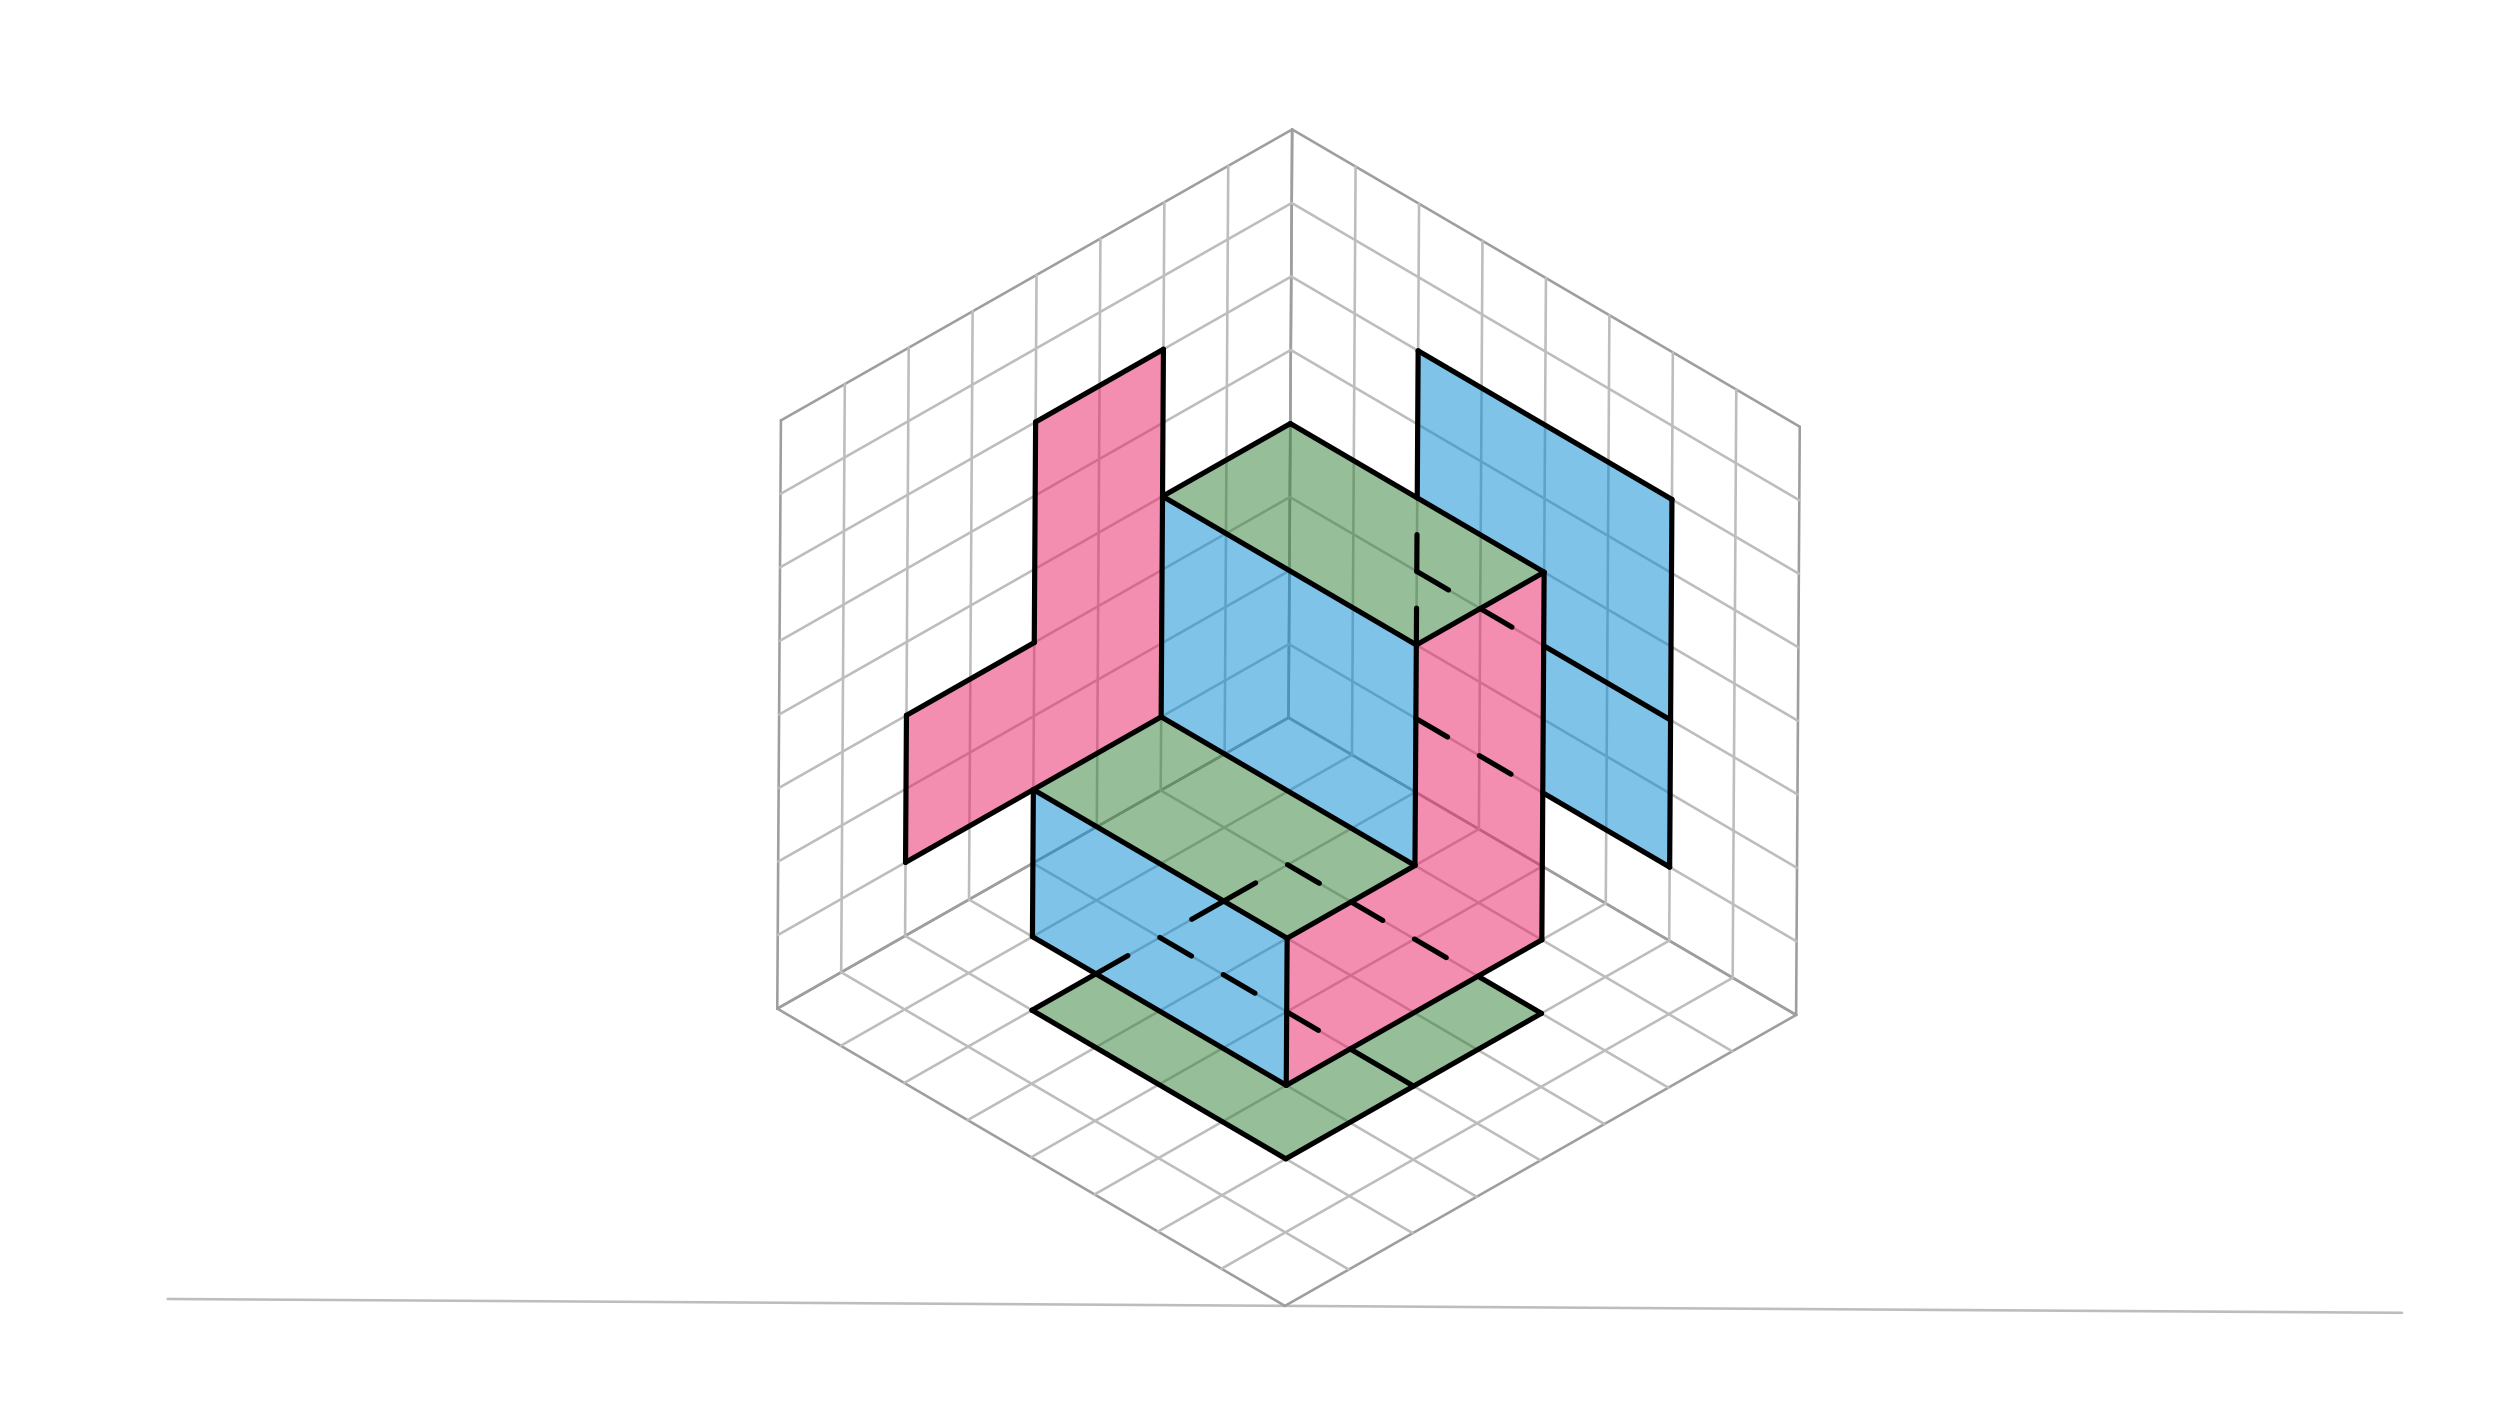 <svg xmlns="http://www.w3.org/2000/svg" class="svg--816" height="100%" preserveAspectRatio="xMidYMid meet" viewBox="0 0 963.78 541.417" width="100%"><defs><marker id="marker-arrow" markerHeight="16" markerUnits="userSpaceOnUse" markerWidth="24" orient="auto-start-reverse" refX="24" refY="4" viewBox="0 0 24 8"><path d="M 0 0 L 24 4 L 0 8 z" stroke="inherit"></path></marker></defs><g class="aux-layer--949"><g class="element--733"><line stroke="#BDBDBD" stroke-dasharray="none" stroke-linecap="round" stroke-width="1" x1="64.667" x2="926" y1="500.771" y2="506.104"></line></g><g class="element--733"><line stroke="#9E9E9E" stroke-dasharray="none" stroke-linecap="round" stroke-width="1" x1="495.333" x2="692.422" y1="503.438" y2="391.27"></line></g><g class="element--733"><line stroke="#9E9E9E" stroke-dasharray="none" stroke-linecap="round" stroke-width="1" x1="495.333" x2="299.649" y1="503.437" y2="388.838"></line></g><g class="element--733"><line stroke="#9E9E9E" stroke-dasharray="none" stroke-linecap="round" stroke-width="1" x1="299.649" x2="301.053" y1="388.838" y2="162.071"></line></g><g class="element--733"><line stroke="#9E9E9E" stroke-dasharray="none" stroke-linecap="round" stroke-width="1" x1="692.422" x2="693.826" y1="391.27" y2="164.503"></line></g><g class="element--733"><line stroke="#9E9E9E" stroke-dasharray="none" stroke-linecap="round" stroke-width="1" x1="301.053" x2="498.142" y1="162.071" y2="49.903"></line></g><g class="element--733"><line stroke="#9E9E9E" stroke-dasharray="none" stroke-linecap="round" stroke-width="1" x1="693.826" x2="498.142" y1="164.503" y2="49.903"></line></g><g class="element--733"><line stroke="#9E9E9E" stroke-dasharray="none" stroke-linecap="round" stroke-width="1" x1="498.142" x2="496.737" y1="49.903" y2="276.67"></line></g><g class="element--733"><line stroke="#9E9E9E" stroke-dasharray="none" stroke-linecap="round" stroke-width="1" x1="496.737" x2="692.422" y1="276.67" y2="391.27"></line></g><g class="element--733"><line stroke="#9E9E9E" stroke-dasharray="none" stroke-linecap="round" stroke-width="1" x1="496.737" x2="299.649" y1="276.67" y2="388.838"></line></g><g class="element--733"><line stroke="#9E9E9E" stroke-dasharray="none" stroke-linecap="round" stroke-width="1" x1="496.737" x2="497.088" y1="276.67" y2="219.978"></line></g><g class="element--733"><line stroke="#9E9E9E" stroke-dasharray="none" stroke-linecap="round" stroke-width="1" x1="497.088" x2="497.44" y1="219.978" y2="163.287"></line></g><g class="element--733"><line stroke="#9E9E9E" stroke-dasharray="none" stroke-linecap="round" stroke-width="1" x1="497.44" x2="497.791" y1="163.287" y2="106.595"></line></g><g class="element--733"><line stroke="#9E9E9E" stroke-dasharray="none" stroke-linecap="round" stroke-width="1" x1="497.791" x2="498.142" y1="106.595" y2="49.903"></line></g><g class="element--733"><line stroke="#9E9E9E" stroke-dasharray="none" stroke-linecap="round" stroke-width="1" x1="496.737" x2="447.465" y1="276.67" y2="304.712"></line></g><g class="element--733"><line stroke="#9E9E9E" stroke-dasharray="none" stroke-linecap="round" stroke-width="1" x1="447.465" x2="398.193" y1="304.712" y2="332.754"></line></g><g class="element--733"><line stroke="#9E9E9E" stroke-dasharray="none" stroke-linecap="round" stroke-width="1" x1="398.193" x2="348.921" y1="332.754" y2="360.796"></line></g><g class="element--733"><line stroke="#9E9E9E" stroke-dasharray="none" stroke-linecap="round" stroke-width="1" x1="348.921" x2="299.649" y1="360.796" y2="388.838"></line></g><g class="element--733"><line stroke="#9E9E9E" stroke-dasharray="none" stroke-linecap="round" stroke-width="1" x1="496.737" x2="545.659" y1="276.67" y2="305.32"></line></g><g class="element--733"><line stroke="#9E9E9E" stroke-dasharray="none" stroke-linecap="round" stroke-width="1" x1="545.659" x2="594.58" y1="305.32" y2="333.97"></line></g><g class="element--733"><line stroke="#9E9E9E" stroke-dasharray="none" stroke-linecap="round" stroke-width="1" x1="594.58" x2="643.501" y1="333.97" y2="362.62"></line></g><g class="element--733"><line stroke="#9E9E9E" stroke-dasharray="none" stroke-linecap="round" stroke-width="1" x1="643.501" x2="692.422" y1="362.62" y2="391.27"></line></g><g class="element--733"><line stroke="#BDBDBD" stroke-dasharray="none" stroke-linecap="round" stroke-width="1" x1="472.101" x2="473.506" y1="290.691" y2="63.924"></line></g><g class="element--733"><line stroke="#BDBDBD" stroke-dasharray="none" stroke-linecap="round" stroke-width="1" x1="447.465" x2="448.87" y1="304.712" y2="77.945"></line></g><g class="element--733"><line stroke="#BDBDBD" stroke-dasharray="none" stroke-linecap="round" stroke-width="1" x1="422.829" x2="424.233" y1="318.733" y2="91.966"></line></g><g class="element--733"><line stroke="#BDBDBD" stroke-dasharray="none" stroke-linecap="round" stroke-width="1" x1="398.193" x2="399.597" y1="332.754" y2="105.987"></line></g><g class="element--733"><line stroke="#BDBDBD" stroke-dasharray="none" stroke-linecap="round" stroke-width="1" x1="373.557" x2="374.961" y1="346.775" y2="120.008"></line></g><g class="element--733"><line stroke="#BDBDBD" stroke-dasharray="none" stroke-linecap="round" stroke-width="1" x1="348.921" x2="350.325" y1="360.796" y2="134.029"></line></g><g class="element--733"><line stroke="#BDBDBD" stroke-dasharray="none" stroke-linecap="round" stroke-width="1" x1="324.285" x2="325.689" y1="374.817" y2="148.05"></line></g><g class="element--733"><line stroke="#BDBDBD" stroke-dasharray="none" stroke-linecap="round" stroke-width="1" x1="497.966" x2="300.878" y1="78.249" y2="190.416"></line></g><g class="element--733"><line stroke="#BDBDBD" stroke-dasharray="none" stroke-linecap="round" stroke-width="1" x1="497.791" x2="300.702" y1="106.595" y2="218.762"></line></g><g class="element--733"><line stroke="#BDBDBD" stroke-dasharray="none" stroke-linecap="round" stroke-width="1" x1="497.615" x2="300.527" y1="134.941" y2="247.108"></line></g><g class="element--733"><line stroke="#BDBDBD" stroke-dasharray="none" stroke-linecap="round" stroke-width="1" x1="497.44" x2="300.351" y1="163.287" y2="275.454"></line></g><g class="element--733"><line stroke="#BDBDBD" stroke-dasharray="none" stroke-linecap="round" stroke-width="1" x1="497.264" x2="300.176" y1="191.632" y2="303.8"></line></g><g class="element--733"><line stroke="#BDBDBD" stroke-dasharray="none" stroke-linecap="round" stroke-width="1" x1="497.088" x2="300" y1="219.978" y2="332.146"></line></g><g class="element--733"><line stroke="#BDBDBD" stroke-dasharray="none" stroke-linecap="round" stroke-width="1" x1="496.913" x2="299.825" y1="248.324" y2="360.492"></line></g><g class="element--733"><line stroke="#BDBDBD" stroke-dasharray="none" stroke-linecap="round" stroke-width="1" x1="497.966" x2="693.65" y1="78.249" y2="192.848"></line></g><g class="element--733"><line stroke="#BDBDBD" stroke-dasharray="none" stroke-linecap="round" stroke-width="1" x1="497.791" x2="693.475" y1="106.595" y2="221.194"></line></g><g class="element--733"><line stroke="#BDBDBD" stroke-dasharray="none" stroke-linecap="round" stroke-width="1" x1="497.615" x2="693.299" y1="134.941" y2="249.54"></line></g><g class="element--733"><line stroke="#BDBDBD" stroke-dasharray="none" stroke-linecap="round" stroke-width="1" x1="497.44" x2="693.124" y1="163.287" y2="277.886"></line></g><g class="element--733"><line stroke="#BDBDBD" stroke-dasharray="none" stroke-linecap="round" stroke-width="1" x1="497.264" x2="692.948" y1="191.632" y2="306.232"></line></g><g class="element--733"><line stroke="#BDBDBD" stroke-dasharray="none" stroke-linecap="round" stroke-width="1" x1="497.088" x2="692.773" y1="219.978" y2="334.578"></line></g><g class="element--733"><line stroke="#BDBDBD" stroke-dasharray="none" stroke-linecap="round" stroke-width="1" x1="496.913" x2="692.597" y1="248.324" y2="362.924"></line></g><g class="element--733"><line stroke="#BDBDBD" stroke-dasharray="none" stroke-linecap="round" stroke-width="1" x1="667.961" x2="669.365" y1="376.945" y2="150.178"></line></g><g class="element--733"><line stroke="#BDBDBD" stroke-dasharray="none" stroke-linecap="round" stroke-width="1" x1="643.501" x2="644.905" y1="362.62" y2="135.853"></line></g><g class="element--733"><line stroke="#BDBDBD" stroke-dasharray="none" stroke-linecap="round" stroke-width="1" x1="619.04" x2="620.444" y1="348.295" y2="121.528"></line></g><g class="element--733"><line stroke="#BDBDBD" stroke-dasharray="none" stroke-linecap="round" stroke-width="1" x1="594.58" x2="595.984" y1="333.97" y2="107.203"></line></g><g class="element--733"><line stroke="#BDBDBD" stroke-dasharray="none" stroke-linecap="round" stroke-width="1" x1="570.119" x2="571.523" y1="319.645" y2="92.878"></line></g><g class="element--733"><line stroke="#BDBDBD" stroke-dasharray="none" stroke-linecap="round" stroke-width="1" x1="545.659" x2="547.063" y1="305.32" y2="78.553"></line></g><g class="element--733"><line stroke="#BDBDBD" stroke-dasharray="none" stroke-linecap="round" stroke-width="1" x1="521.198" x2="522.602" y1="290.995" y2="64.228"></line></g><g class="element--733"><line stroke="#BDBDBD" stroke-dasharray="none" stroke-linecap="round" stroke-width="1" x1="472.101" x2="667.786" y1="290.691" y2="405.291"></line></g><g class="element--733"><line stroke="#BDBDBD" stroke-dasharray="none" stroke-linecap="round" stroke-width="1" x1="447.465" x2="643.15" y1="304.712" y2="419.312"></line></g><g class="element--733"><line stroke="#BDBDBD" stroke-dasharray="none" stroke-linecap="round" stroke-width="1" x1="422.829" x2="618.514" y1="318.733" y2="433.333"></line></g><g class="element--733"><line stroke="#BDBDBD" stroke-dasharray="none" stroke-linecap="round" stroke-width="1" x1="398.193" x2="593.877" y1="332.754" y2="447.354"></line></g><g class="element--733"><line stroke="#BDBDBD" stroke-dasharray="none" stroke-linecap="round" stroke-width="1" x1="373.557" x2="569.241" y1="346.775" y2="461.375"></line></g><g class="element--733"><line stroke="#BDBDBD" stroke-dasharray="none" stroke-linecap="round" stroke-width="1" x1="348.921" x2="544.605" y1="360.796" y2="475.396"></line></g><g class="element--733"><line stroke="#BDBDBD" stroke-dasharray="none" stroke-linecap="round" stroke-width="1" x1="324.285" x2="519.969" y1="374.817" y2="489.417"></line></g><g class="element--733"><line stroke="#BDBDBD" stroke-dasharray="none" stroke-linecap="round" stroke-width="1" x1="521.198" x2="324.11" y1="290.995" y2="403.163"></line></g><g class="element--733"><line stroke="#BDBDBD" stroke-dasharray="none" stroke-linecap="round" stroke-width="1" x1="545.659" x2="348.57" y1="305.32" y2="417.488"></line></g><g class="element--733"><line stroke="#BDBDBD" stroke-dasharray="none" stroke-linecap="round" stroke-width="1" x1="570.119" x2="373.031" y1="319.645" y2="431.813"></line></g><g class="element--733"><line stroke="#BDBDBD" stroke-dasharray="none" stroke-linecap="round" stroke-width="1" x1="594.58" x2="397.491" y1="333.97" y2="446.138"></line></g><g class="element--733"><line stroke="#BDBDBD" stroke-dasharray="none" stroke-linecap="round" stroke-width="1" x1="619.04" x2="421.952" y1="348.295" y2="460.463"></line></g><g class="element--733"><line stroke="#BDBDBD" stroke-dasharray="none" stroke-linecap="round" stroke-width="1" x1="643.501" x2="446.412" y1="362.62" y2="474.788"></line></g><g class="element--733"><line stroke="#BDBDBD" stroke-dasharray="none" stroke-linecap="round" stroke-width="1" x1="667.961" x2="470.873" y1="376.945" y2="489.113"></line></g></g><g class="main-layer--75a"><g class="element--733"><g fill="#E91E63" opacity="0.5"><path d="M 448.518 134.637 L 447.641 276.366 L 349.097 332.45 L 349.448 275.758 L 398.72 247.716 L 399.246 162.679 L 448.518 134.637 Z" stroke="none"></path></g></g><g class="element--733"><g fill="#E91E63" opacity="0.5"><path d="M 546.01 248.628 L 595.282 220.586 L 594.404 362.316 L 495.86 418.4 L 496.211 361.708 L 545.483 333.666 L 546.01 248.628 Z" stroke="none"></path></g></g><g class="element--733"><g fill="#2E7D32" opacity="0.5"><path d="M 397.842 389.446 L 495.684 446.746 L 594.229 390.662 L 569.768 376.337 L 495.86 418.4 L 422.478 375.425 L 397.842 389.446 Z" stroke="none"></path></g></g><g class="element--733"><g fill="#2E7D32" opacity="0.5"><path d="M 496.211 361.708 L 398.369 304.408 L 447.641 276.366 L 545.483 333.666 L 496.211 361.708 Z" stroke="none"></path></g></g><g class="element--733"><g fill="#2E7D32" opacity="0.5"><path d="M 546.01 248.628 L 595.282 220.586 L 497.44 163.287 L 448.167 191.328 L 546.01 248.628 Z" stroke="none"></path></g></g><g class="element--733"><g fill="#0288D1" opacity="0.5"><path d="M 398.369 304.408 L 496.211 361.708 L 495.86 418.4 L 398.018 361.1 L 398.369 304.408 Z" stroke="none"></path></g></g><g class="element--733"><g fill="#0288D1" opacity="0.5"><path d="M 448.167 191.328 L 546.01 248.628 L 545.483 333.666 L 447.641 276.366 L 448.167 191.328 Z" stroke="none"></path></g></g><g class="element--733"><g fill="#0288D1" opacity="0.5"><path d="M 546.712 135.245 L 644.554 192.544 L 644.027 277.582 L 595.106 248.932 L 595.282 220.586 L 546.361 191.936 L 546.712 135.245 Z" stroke="none"></path></g></g><g class="element--733"><g fill="#0288D1" opacity="0.5"><path d="M 595.106 248.932 L 644.027 277.582 L 643.676 334.274 L 594.755 305.624 L 595.106 248.932 Z" stroke="none"></path></g></g><g class="element--733"><line stroke="#000000" stroke-dasharray="none" stroke-linecap="round" stroke-width="2" x1="399.246" x2="448.518" y1="162.679" y2="134.637"></line></g><g class="element--733"><line stroke="#000000" stroke-dasharray="none" stroke-linecap="round" stroke-width="2" x1="448.518" x2="447.641" y1="134.637" y2="276.366"></line></g><g class="element--733"><line stroke="#000000" stroke-dasharray="none" stroke-linecap="round" stroke-width="2" x1="447.641" x2="349.097" y1="276.366" y2="332.45"></line></g><g class="element--733"><line stroke="#000000" stroke-dasharray="none" stroke-linecap="round" stroke-width="2" x1="349.097" x2="349.448" y1="332.45" y2="275.758"></line></g><g class="element--733"><line stroke="#000000" stroke-dasharray="none" stroke-linecap="round" stroke-width="2" x1="349.448" x2="398.72" y1="275.758" y2="247.716"></line></g><g class="element--733"><line stroke="#000000" stroke-dasharray="none" stroke-linecap="round" stroke-width="2" x1="399.246" x2="398.72" y1="162.679" y2="247.716"></line></g><g class="element--733"><line stroke="#000000" stroke-dasharray="none" stroke-linecap="round" stroke-width="2" x1="448.167" x2="497.44" y1="191.328" y2="163.287"></line></g><g class="element--733"><line stroke="#000000" stroke-dasharray="none" stroke-linecap="round" stroke-width="2" x1="497.44" x2="595.282" y1="163.287" y2="220.586"></line></g><g class="element--733"><line stroke="#000000" stroke-dasharray="none" stroke-linecap="round" stroke-width="2" x1="595.282" x2="594.404" y1="220.586" y2="362.316"></line></g><g class="element--733"><line stroke="#000000" stroke-dasharray="none" stroke-linecap="round" stroke-width="2" x1="398.369" x2="398.018" y1="304.408" y2="361.1"></line></g><g class="element--733"><line stroke="#000000" stroke-dasharray="none" stroke-linecap="round" stroke-width="2" x1="398.018" x2="495.86" y1="361.1" y2="418.4"></line></g><g class="element--733"><line stroke="#000000" stroke-dasharray="none" stroke-linecap="round" stroke-width="2" x1="495.86" x2="594.404" y1="418.4" y2="362.316"></line></g><g class="element--733"><line stroke="#000000" stroke-dasharray="none" stroke-linecap="round" stroke-width="2" x1="595.282" x2="546.01" y1="220.586" y2="248.628"></line></g><g class="element--733"><line stroke="#000000" stroke-dasharray="none" stroke-linecap="round" stroke-width="2" x1="448.167" x2="546.01" y1="191.328" y2="248.628"></line></g><g class="element--733"><line stroke="#000000" stroke-dasharray="none" stroke-linecap="round" stroke-width="2" x1="495.86" x2="496.211" y1="418.4" y2="361.708"></line></g><g class="element--733"><line stroke="#000000" stroke-dasharray="none" stroke-linecap="round" stroke-width="2" x1="546.01" x2="545.483" y1="248.628" y2="333.666"></line></g><g class="element--733"><line stroke="#000000" stroke-dasharray="none" stroke-linecap="round" stroke-width="2" x1="545.483" x2="496.211" y1="333.666" y2="361.708"></line></g><g class="element--733"><line stroke="#000000" stroke-dasharray="none" stroke-linecap="round" stroke-width="2" x1="398.369" x2="496.211" y1="304.408" y2="361.708"></line></g><g class="element--733"><line stroke="#000000" stroke-dasharray="none" stroke-linecap="round" stroke-width="2" x1="422.478" x2="397.842" y1="375.425" y2="389.446"></line></g><g class="element--733"><line stroke="#000000" stroke-dasharray="none" stroke-linecap="round" stroke-width="2" x1="397.842" x2="495.684" y1="389.446" y2="446.746"></line></g><g class="element--733"><line stroke="#000000" stroke-dasharray="none" stroke-linecap="round" stroke-width="2" x1="495.684" x2="594.229" y1="446.746" y2="390.662"></line></g><g class="element--733"><line stroke="#000000" stroke-dasharray="none" stroke-linecap="round" stroke-width="2" x1="594.229" x2="569.768" y1="390.662" y2="376.337"></line></g><g class="element--733"><line stroke="#000000" stroke-dasharray="none" stroke-linecap="round" stroke-width="2" x1="594.755" x2="643.676" y1="305.624" y2="334.274"></line></g><g class="element--733"><line stroke="#000000" stroke-dasharray="none" stroke-linecap="round" stroke-width="2" x1="643.676" x2="644.554" y1="334.274" y2="192.544"></line></g><g class="element--733"><line stroke="#000000" stroke-dasharray="none" stroke-linecap="round" stroke-width="2" x1="644.554" x2="546.712" y1="192.544" y2="135.245"></line></g><g class="element--733"><line stroke="#000000" stroke-dasharray="none" stroke-linecap="round" stroke-width="2" x1="546.712" x2="546.361" y1="135.245" y2="191.936"></line></g><g class="element--733"><line stroke="#000000" stroke-dasharray="none" stroke-linecap="round" stroke-width="2" x1="447.641" x2="545.483" y1="276.366" y2="333.666"></line></g><g class="element--733"><line stroke="#000000" stroke-dasharray="none" stroke-linecap="round" stroke-width="2" x1="544.956" x2="520.496" y1="418.704" y2="404.379"></line></g><g class="element--733"><line stroke="#000000" stroke-dasharray="none" stroke-linecap="round" stroke-width="2" x1="496.035" x2="508.266" y1="390.054" y2="397.216"></line></g><g class="element--733"><line stroke="#000000" stroke-dasharray="none" stroke-linecap="round" stroke-width="2" x1="471.575" x2="483.805" y1="375.729" y2="382.891"></line></g><g class="element--733"><line stroke="#000000" stroke-dasharray="none" stroke-linecap="round" stroke-width="2" x1="447.114" x2="459.345" y1="361.404" y2="368.566"></line></g><g class="element--733"><line stroke="#000000" stroke-dasharray="none" stroke-linecap="round" stroke-width="2" x1="422.478" x2="434.796" y1="375.425" y2="368.414"></line></g><g class="element--733"><line stroke="#000000" stroke-dasharray="none" stroke-linecap="round" stroke-width="2" x1="545.307" x2="557.538" y1="362.012" y2="369.174"></line></g><g class="element--733"><line stroke="#000000" stroke-dasharray="none" stroke-linecap="round" stroke-width="2" x1="520.847" x2="533.077" y1="347.687" y2="354.849"></line></g><g class="element--733"><line stroke="#000000" stroke-dasharray="none" stroke-linecap="round" stroke-width="2" x1="496.386" x2="508.617" y1="333.362" y2="340.524"></line></g><g class="element--733"><line stroke="#000000" stroke-dasharray="none" stroke-linecap="round" stroke-width="2" x1="471.75" x2="484.068" y1="347.383" y2="340.372"></line></g><g class="element--733"><line stroke="#000000" stroke-dasharray="none" stroke-linecap="round" stroke-width="2" x1="471.75" x2="459.432" y1="347.383" y2="354.393"></line></g><g class="element--733"><line stroke="#000000" stroke-dasharray="none" stroke-linecap="round" stroke-width="2" x1="570.295" x2="582.525" y1="291.299" y2="298.462"></line></g><g class="element--733"><line stroke="#000000" stroke-dasharray="none" stroke-linecap="round" stroke-width="2" x1="545.834" x2="558.064" y1="276.974" y2="284.137"></line></g><g class="element--733"><line stroke="#000000" stroke-dasharray="none" stroke-linecap="round" stroke-width="2" x1="546.185" x2="546.273" y1="220.282" y2="206.109"></line></g><g class="element--733"><line stroke="#000000" stroke-dasharray="none" stroke-linecap="round" stroke-width="2" x1="546.01" x2="546.097" y1="248.628" y2="234.455"></line></g><g class="element--733"><line stroke="#000000" stroke-dasharray="none" stroke-linecap="round" stroke-width="2" x1="570.646" x2="582.876" y1="234.607" y2="241.77"></line></g><g class="element--733"><line stroke="#000000" stroke-dasharray="none" stroke-linecap="round" stroke-width="2" x1="546.185" x2="558.415" y1="220.282" y2="227.445"></line></g><g class="element--733"><line stroke="#000000" stroke-dasharray="none" stroke-linecap="round" stroke-width="2" x1="595.106" x2="644.027" y1="248.932" y2="277.582"></line></g></g><g class="snaps-layer--ac6"></g><g class="temp-layer--52d"></g></svg>